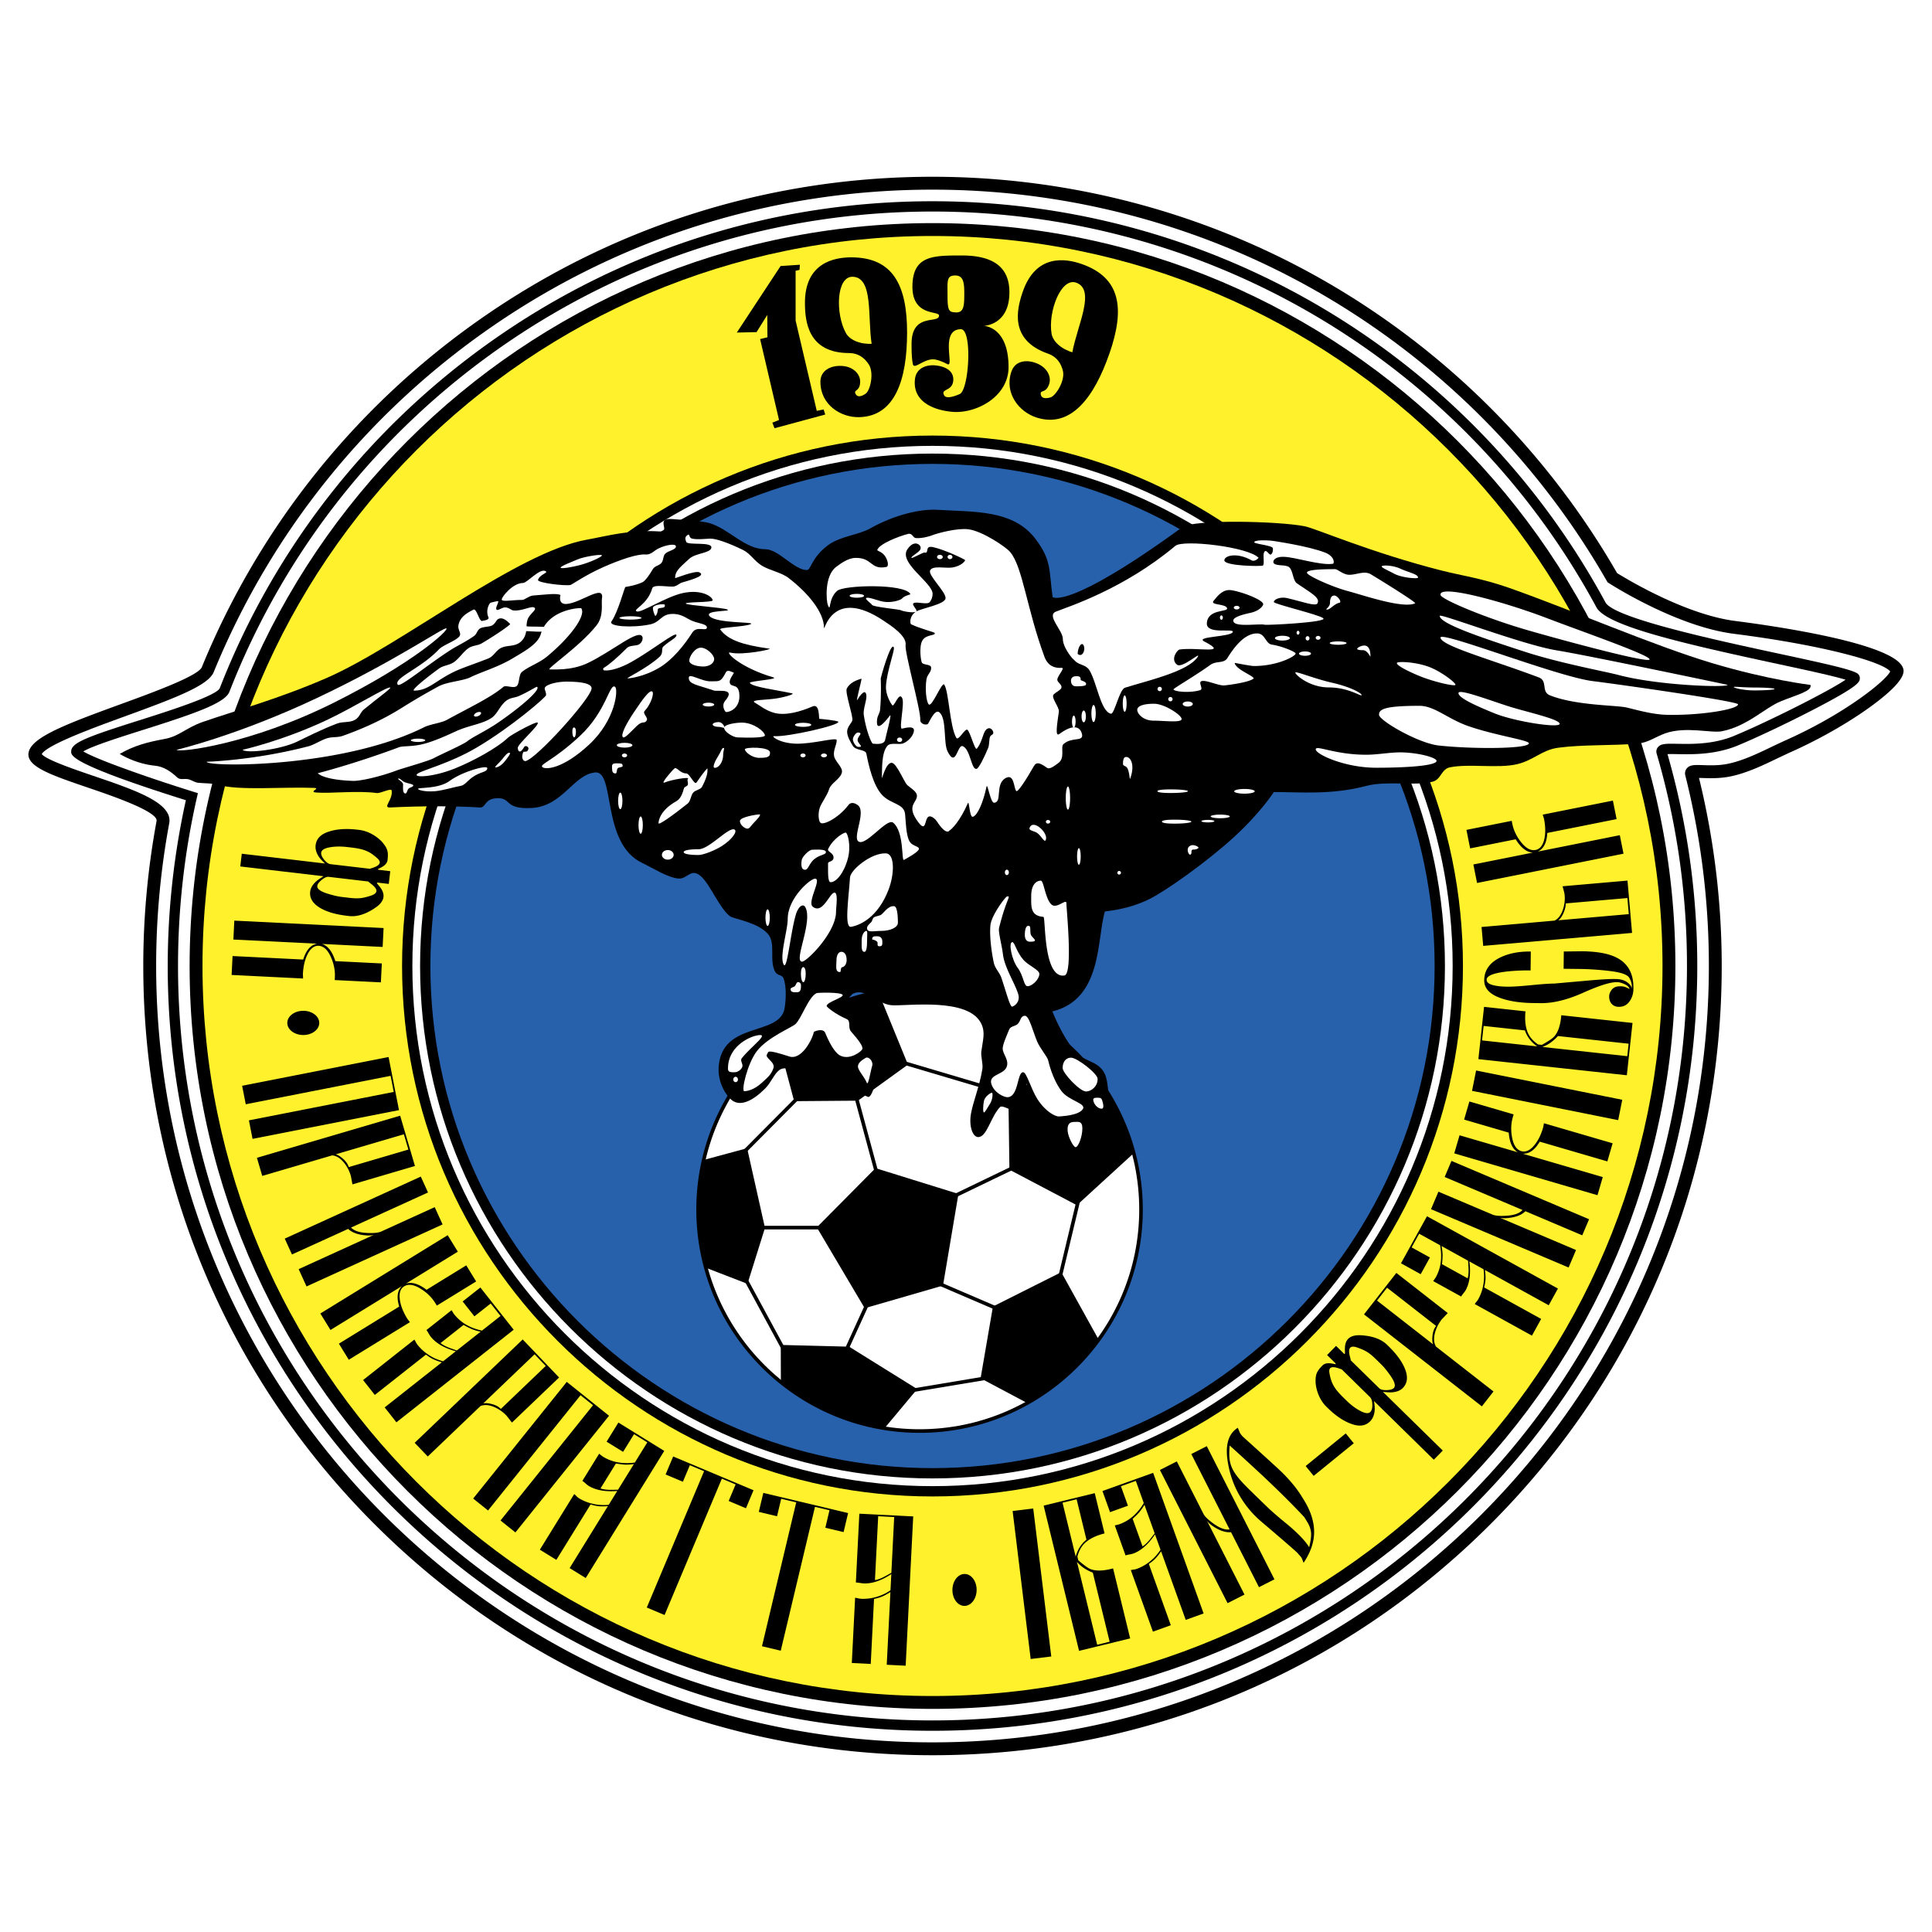 <svg xmlns="http://www.w3.org/2000/svg" width="2500" height="2500" viewBox="0 0 192.756 192.756"><g fill-rule="evenodd" clip-rule="evenodd"><path fill="#fff" d="M0 0h192.756v192.756H0V0z"/><path d="M48.642 31.336c-12.796 8.751-22.654 20.933-28.506 35.227-.359.877-5.011 2.57-8.089 3.691-5.361 1.952-8.671 3.221-9.151 4.662-.498 1.494 2.067 2.368 5.951 3.69 2.255.768 6.949 2.367 6.774 3.307a79.419 79.419 0 0 0-1.326 14.466c0 21.031 8.19 40.807 23.062 55.678 14.873 14.873 34.646 23.062 55.679 23.062 21.034 0 40.807-8.189 55.678-23.062 14.873-14.871 23.062-34.646 23.062-55.678 0-6.348-.771-12.656-2.266-18.765.115.002.229.004.34.008.701.024 1.662.058 2.689-.137 1.682-.32 3.422-1.162 4.82-1.838l1.1-.518c2.916-1.283 5.902-2.976 8.195-4.645 2.799-2.038 3.266-3.037 3.266-3.545 0-.164-.049-.277-.084-.358-1.051-2.452-13.043-4.158-16.693-4.624-5.01-.637-10.912-4.224-11.807-4.781a79.168 79.168 0 0 0-28.219-28.589c-12.09-7.164-25.951-10.951-40.083-10.951-15.935 0-31.287 4.738-44.392 13.7z"/><path d="M12.486 71.461c5.124-1.866 8.292-3.077 8.838-4.411 5.757-14.062 15.454-26.045 28.042-34.654 12.891-8.815 27.992-13.475 43.67-13.475 13.901 0 27.536 3.725 39.428 10.772a77.893 77.893 0 0 1 27.844 28.264l.078.136.131.085c.273.176 6.764 4.329 12.465 5.055 8.875 1.129 14.869 2.798 15.604 3.761-.451.948-4.623 4.311-10.643 6.959l-1.141.537c-1.33.643-2.986 1.444-4.502 1.732-.885.168-1.764.137-2.406.115-.811-.028-1.303-.044-1.609.335a.787.787 0 0 0-.143.689 77.735 77.735 0 0 1 2.352 19.017c0 42.709-34.748 77.457-77.458 77.457s-77.457-34.748-77.457-77.457c0-4.782.438-9.571 1.304-14.232a1.53 1.53 0 0 0 .027-.283c0-1.869-3.559-3.081-7.65-4.474-1.879-.64-4.668-1.594-5.094-2.156.561-.944 5.206-2.638 8.32-3.772z" fill="#fff"/><path d="M49.51 33.702c-12.52 8.711-22.056 20.794-27.579 34.946-.305.774-5.329 2.362-8.028 3.215-5.434 1.718-6.802 2.265-6.802 3.128 0 .409.022 1.26 11.444 4.846a76.79 76.79 0 0 0-1.811 16.542c0 42.072 34.229 76.301 76.302 76.301 42.073 0 76.301-34.229 76.301-76.301a76.398 76.398 0 0 0-2.971-21.139c.25-.014.629-.007.977-.001 1.504.029 3.777.073 6.045-.865 1.816-.752 4.746-2.137 7.289-3.446 4.822-2.482 4.852-2.876 4.877-3.224a.574.574 0 0 0-.281-.539c-.672-.403-3.23-.966-7.697-1.928-6.188-1.331-16.543-3.559-17.395-5.131-13.367-24.69-39.096-40.028-67.145-40.028-15.663 0-30.714 4.711-43.526 13.624z"/><path d="M14.213 72.842c5.099-1.612 8.227-2.673 8.675-3.821 5.449-13.961 14.857-25.882 27.209-34.476 12.638-8.793 27.486-13.44 42.939-13.44a75.266 75.266 0 0 1 66.241 39.49c.998 1.841 8.447 3.574 18.082 5.646 2.855.614 5.555 1.197 6.775 1.575-1.746 1.188-7.852 4.247-11.139 5.607-2.068.855-4.213.814-5.633.787-1.111-.021-1.67-.032-1.967.357a.684.684 0 0 0-.107.628 75.321 75.321 0 0 1 3.021 21.182c0 41.506-33.768 75.271-75.274 75.271s-75.274-33.766-75.274-75.271c0-5.665.632-11.31 1.877-16.78l.106-.463-.454-.142c-4.685-1.461-9.766-3.269-10.979-4.024.844-.524 3.725-1.437 5.902-2.126z" fill="#fff"/><path d="M18.918 96.379c0 40.869 33.249 74.117 74.118 74.117 40.87 0 74.118-33.248 74.118-74.117 0-40.87-33.248-74.119-74.118-74.119-40.869 0-74.118 33.249-74.118 74.119z"/><path d="M20.203 96.379c0-40.161 32.673-72.834 72.833-72.834 40.161 0 72.833 32.674 72.833 72.834 0 40.16-32.672 72.832-72.833 72.832-40.16 0-72.833-32.672-72.833-72.832z" fill="#fff22d"/><path d="M40.114 96.379c0 29.182 23.741 52.922 52.923 52.922 29.182 0 52.922-23.74 52.922-52.922s-23.74-52.923-52.922-52.923-52.923 23.741-52.923 52.923z"/><path d="M41.142 96.379c0-28.616 23.28-51.896 51.895-51.896 28.616 0 51.895 23.28 51.895 51.896 0 28.615-23.279 51.895-51.895 51.895-28.616-.001-51.895-23.28-51.895-51.895z" fill="#fff"/><path d="M41.912 96.379c0 28.189 22.934 51.123 51.125 51.123 28.19 0 51.125-22.934 51.125-51.123 0-28.19-22.936-51.125-51.125-51.125-28.191 0-51.125 22.934-51.125 51.125z"/><path d="M42.94 96.379c0-27.624 22.473-50.097 50.097-50.097s50.096 22.473 50.096 50.097c0 27.623-22.473 50.096-50.096 50.096S42.94 124.002 42.94 96.379z" fill="#2761ab"/><path d="M84.934 25.675c-1.67 0-4.667.514-4.625 4.625.018 1.73.282 4.924 4.411 4.924.903 0 1.55.482 1.979 1.167.522.861.12 2.61-.352 2.901-.148.092-.728.493-.984.011-.247-.461.449-.193.455-1.229.004-.76-.69-1.502-1.826-1.566-1.142-.064-2.141.471-2.141 1.584 0 2.286 2.028 3.583 3.896 3.528 3.554-.103 4.753-3.737 4.753-8.453s-1.413-7.492-5.566-7.492zm1.231 8.586c-.61-.096-1.413-.385-1.767-1.028-1.062-1.929-.972-5.664.675-5.62 2.079.056 1.474 4.028 1.89 6.685-.171.025-.589-.004-.798-.037zM107.896 26.332c-1.578-.547-4.578-1.043-5.883 2.855-.551 1.642-1.348 4.745 2.553 6.098.854.295 1.307.962 1.488 1.75.211.984-.742 2.505-1.283 2.626-.17.038-.848.227-.934-.312-.082-.516.488-.035.832-1.012.254-.717-.16-1.645-1.211-2.077-1.059-.435-2.178-.256-2.543.796-.748 2.16.744 4.049 2.527 4.61 3.391 1.066 5.715-1.975 7.258-6.43 1.546-4.456 1.122-7.543-2.804-8.904zm-.906 8.811c-.17-.032-.555-.196-.742-.296-.545-.291-1.209-.827-1.332-1.55-.371-2.17.936-5.67 2.477-5.089 1.947.734.074 4.289-.403 6.935z"/><path d="M98.141 32.511s2.611-.042 2.568-3.425c-.031-2.569-1.797-3.597-4.752-3.597-2.869 0-4.882 0-4.924 3.04-.043 3.083 2.655 2.44 2.655 2.955 0 .864-2.74-.343-2.74 2.826 0 .743.011 1.426.128 2.012.118.588 1.027-.471 2.012-.471.451 0 1.19.349 1.413.471.792.437-.801-3.451 1.371-3.477 1.167.026.813 6.089-.129 6.474-.161.066-1.289.578-1.542.128-.385-.685.771-.385.899-1.413.094-.754-.379-1.344-1.499-1.541-1.126-.199-2.182.214-2.313 1.32-.27 2.27 1.856 3.109 3.719 3.276 2.334.209 5.616-1.47 5.616-4.468 0-4.067-2.482-4.11-2.482-4.11zm-2.792-1.344c-.617-.032-.813-.085-.813-1.584 0-1.542-.13-2.098.771-2.098.856 0 .899.813.899 1.841-.001 1.186-.043 1.883-.857 1.841zM79.806 26.414l-.04.514-.388.086v4.967l2.111 9.009.684-.138.16.506-5.061 1.367-.214-.558.666-.264-1.887-8.073.731-.18-.016-2.226-1.071 1.713-1.969.042 4.367-6.637 1.927-.128zM101.029 150.754l1.801 14.764 2.055-.25-1.799-14.764-2.057.25zM38.787 88.188l.149-1.27-1.058-.124c-.649-.077.694-.204.786-.98.105-.893-.022-1.196-.562-1.836-.663-.683-1.497-1.088-2.273-1.179l-.168-.02c-1.171-.138-2.159-.061-2.965.23-.731.257-1.133.696-1.206 1.317-.05.423.091.854.424 1.294.111.142.283.319.514.533l-8.306-.977-.149 1.27 8.312.978a6.475 6.475 0 0 0-.629.417c-.427.348-.663.718-.709 1.111-.072.617.223 1.139.888 1.566.665.426 1.589.709 2.773.849l.211.025c.803.094 1.679-.18 2.627-.825 1.989-1.349-.34-2.575.267-2.504l1.074.125zm-5.67-1.954l-.133-.016c-.208-.024-.422-.172-.642-.444-.22-.271-.319-.506-.295-.705.03-.256.309-.433.837-.529s1.117-.106 1.766-.03l.296.035c1.255.147 1.859.314 2.723 1.111.823.761-.955 1-.722 1.028l-3.83-.45zm.96 3.251c-.352-.041-.79-.142-1.314-.3-.773-.23-1.142-.495-1.107-.795.021-.178.168-.379.441-.603.273-.225.508-.325.703-.303l.167.02 3.835.451c-.33-.039 1.684.908.211 1.402-1.13.377-1.527.294-2.81.143l-.126-.015zM85.39 157.883c.1.006.235.021.405.047.17.027.291.041.362.045.84.043 1.764-.266 2.769-.928l-.082 1.615a4.75 4.75 0 0 1-1.394.66 4.672 4.672 0 0 1-1.542.188 1.992 1.992 0 0 1-.318-.051 1.758 1.758 0 0 0-.276-.049l-.329 6.506 1.889.096.328-6.49c.339-.068.625-.154.857-.256s.491-.246.778-.43l-.367 7.256 1.889.096.752-14.896-5.374-.271-.347 6.862zm3.823-6.528l-.281 5.564c-.256.145-.503.281-.744.41-.36.182-.657.287-.893.318l.322-6.373 1.596.081zM40.5 128.066c.583-.191 1.269.014 2.057.615l3.961-2.436.987 1.605-3.921 2.41-.156-.254c-.357-.58-.861-1.066-1.511-1.459-.65-.393-1.181-.463-1.592-.209-.388.238-.529.699-.424 1.387.089.578.334 1.193.737 1.848l.259.34-6.098 3.75-.987-1.605 6.016-3.699c-.279-.916-.189-1.598.27-2.047l-7.125 4.381-1.012-1.645 12.705-7.812 1.012 1.645-5.178 3.185zM25.197 113.627l-.363-1.848 14.451-2.836-.315-1.605-14.45 2.836-.363-1.846 14.611-2.869 1.04 5.299-14.611 2.869zM34.229 115.617c-.291-.258-.538-.406-.741-.447l6.807-2.002.449 1.525-5.949 1.748c-.087-.293-.276-.568-.566-.824zm7.17.715l-1.475-5.018-14.291 4.201.532 1.807 6.971-2.049c.394.031.763.244 1.11.639.345.395.599.865.759 1.41l.158.844 6.236-1.834zM32.115 94.176c.588.176 1.036.748 1.343 1.717l4.636.23-.093 1.887-4.605-.229.015-.297c.033-.68-.108-1.363-.423-2.052-.315-.69-.714-1.046-1.197-1.07-.455-.022-.833.278-1.134.901-.254.525-.399 1.17-.438 1.934l.021.428-7.132-.354.094-1.887 7.05.35c.288-.94.749-1.467 1.381-1.582l-8.349-.414.093-1.887 14.893.739-.094 1.887-6.061-.301zM44.779 134.453c-.371-.148-.646-.301-.822-.457l2.292-1.809c.356.199.642.342.857.43.285.109.567.189.848.246l-2.379 1.875a38.814 38.814 0 0 1-.796-.285zm6.473-1.785l-3.326-4.215-1.766 1.395 1.172 1.484 1.625-1.281.982 1.244-1.852 1.461c-.562-.117-1.081-.311-1.555-.58s-.892-.633-1.253-1.09l-.224-.367-2.509 1.98c.062.078.135.191.221.342.086.148.151.252.195.307.52.66 1.357 1.148 2.514 1.469l-1.265.998a4.682 4.682 0 0 1-1.408-.615 4.642 4.642 0 0 1-1.151-1.033 1.748 1.748 0 0 1-.169-.275 1.856 1.856 0 0 0-.143-.24l-5.115 4.037 1.171 1.484 5.103-4.025c.273.209.523.365.752.471.229.107.506.205.833.299l-5.705 4.5 1.172 1.486 11.701-9.236zM108.396 153.613c-.523.422-.883.986-1.074 1.693l-1.312-5.379 1.404-.344.982 4.03zm.827-4.64l-5.098 1.244 3.533 14.49 5.098-1.242-1.703-6.986-.207.053c-.871.211-1.561.215-2.064.008-.227-.088-.627-.377-1.201-.869l-.088-.365c.172-.674.49-1.186.955-1.535.463-.35 1.049-.609 1.754-.781l-.979-4.017zm1.486 14.82l-1.244.305-2.016-8.27c.184.217.4.412.648.586.246.174.559.338.934.496l1.678 6.883zM128.191 151.883a35.754 35.754 0 0 1-1.527-1.311c-.688-.66-1.379-1.33-2.072-2.012s-1.166-1.229-1.42-1.639l-.066-.109a3.071 3.071 0 0 1-.41-1.084c-.066-.385-.068-.887-.008-1.508a299.034 299.034 0 0 1 3.201 2.932c1.684 1.582 3.096 2.986 4.242 4.215l.311.508c.201.328.32.662.359 1.004.037.344-.023.838-.186 1.486-.414-.676-1.222-1.504-2.424-2.482zm-5.683-5.944c.221 1.283.648 2.439 1.281 3.471a9.903 9.903 0 0 0 2.047 2.398c1.916 1.627 3.105 2.656 3.572 3.088.105.119.197.221.275.307s.139.166.184.238l.195.48c.705-1.051 1.055-2.082 1.049-3.098-.006-1.014-.34-2.061-1.002-3.141l-.213-.344c-.588-.959-1.406-1.916-2.453-2.877a529.728 529.728 0 0 0-3.023-2.748c-.078-.07-.189-.172-.34-.305a2.094 2.094 0 0 1-.367-.439l-.217-.518c-.957.59-1.287 1.752-.988 3.488zM155.059 98.131c1.602-.143 2.738-.242 3.404-.303 1.207-.107 2.08-.158 2.617-.152l.129.002c.48.006.865.117 1.154.336.289.217.432.428.428.629l.016-.225c.004-.273-.082-.562-.256-.865-.174-.305-.773-.523-1.801-.658a28.23 28.23 0 0 0-3.346-.223l-1.402-.016.018-1.725 1.816-.023c1.539.017 2.703.235 3.496.656 1.105.581 1.648 1.581 1.633 3v.123a2.1 2.1 0 0 1-.398 1.238c-.26.355-.609.531-1.051.525h-.043c-.27-.004-.492-.1-.668-.287s-.26-.439-.258-.758c.004-.234.096-.461.273-.68.182-.217.449-.326.803-.322l.129.002c.156.002.312.035.469.098.154.064.275.125.359.18-.039-.191-.201-.354-.484-.486s-.523-.201-.723-.203l-.086-.002c-.637-.006-1.746.344-3.326 1.051-1.578.707-2.992 1.055-4.236 1.041l-.701-.008c-1.471-.016-2.666-.217-3.582-.602s-1.369-.945-1.361-1.682c.012-.963.512-1.701 1.5-2.214.859-.442 1.908-.658 3.148-.644l-.021 1.886a19.78 19.78 0 0 0-2.316.102c-1.375.154-2.064.428-2.07.82-.002.24.186.414.559.523.375.111.873.168 1.496.176.512.006 1.32-.045 2.426-.154 1.107-.107 1.859-.16 2.256-.156zM49.079 140.086c-.378-.098-.668-.119-.87-.062l5.127-4.906 1.114 1.164-4.481 4.287c-.215-.225-.511-.385-.89-.483zm6.702-2.654l-3.63-3.795-10.778 10.312 1.306 1.365 5.258-5.031c.365-.152.793-.131 1.283.062s.932.494 1.327.906l.53.68 4.704-4.499zM51.423 152.891l-1.485-1.192 9.229-11.5-1.245-.998-9.228 11.5-1.485-1.191 9.34-11.641 4.215 3.381-9.341 11.641zM60.83 148.641c-.395-.01-.701-.057-.917-.141l1.535-2.484c.395.064.706.102.934.111a5.15 5.15 0 0 0 .861-.055l-1.58 2.557c-.288.006-.566.01-.833.012zm5.445-3.885l-4.576-2.828-1.178 1.908 1.646 1.016 1.091-1.766 1.325.818-1.244 2.014a5.402 5.402 0 0 1-1.666-.016 4.264 4.264 0 0 1-1.557-.598l-.34-.266-1.674 2.711c.085.051.192.137.321.254.129.115.224.193.285.23.717.443 1.675.617 2.875.523l-.851 1.379c-.505.055-1.02.025-1.544-.09s-1.006-.307-1.443-.578a1.32 1.32 0 0 1-.247-.211 1.135 1.135 0 0 0-.21-.189l-3.426 5.545 1.646 1.016 3.416-5.529c.323.1.608.16.855.18.247.018.538.014.872-.014l-3.818 6.184 1.605.99 7.837-12.683zM162.365 89.598l.141 1.605-7.039.614c.176-.115.342-.338.498-.672.158-.332.242-.669.256-1.012l6.144-.535zm-6.355-.758c.053.195.084.35.094.462a3.443 3.443 0 0 1-.209 1.547c-.184.494-.447.827-.789.999l-7.291.636.164 1.887 14.852-1.295-.455-5.218-6.477.565c.021.084.058.223.111.417zM114.682 153.648c-.26.303-.488.516-.691.633l-.986-2.748c.299-.273.525-.498.676-.674.191-.234.357-.475.5-.723l1.021 2.85c-.179.229-.352.45-.52.662zm.369-6.701l-5.059 1.814.756 2.107 1.787-.641-.699-1.945 1.486-.533.793 2.213a5.355 5.355 0 0 1-1.043 1.287 4.302 4.302 0 0 1-1.432.84l-.416.104 1.072 2.992a2.95 2.95 0 0 1 .396-.098 2.41 2.41 0 0 0 .355-.082c.789-.283 1.52-.922 2.189-1.918l.547 1.525a4.72 4.72 0 0 1-1.025 1.15 4.583 4.583 0 0 1-1.346.766c-.08.029-.186.053-.314.07s-.221.035-.273.055l2.203 6.137 1.785-.641-2.195-6.117a4.03 4.03 0 0 0 .682-.562c.172-.182.354-.412.543-.693l2.457 6.84 1.785-.641-5.034-14.029zM120.064 151.027c.148.291.514.641 1.094 1.045.582.406 1.088.58 1.52.52l-3.822-7.523 1.545-.785 6.752 13.287-1.545.785-2.789-5.49c-.459.041-.959-.094-1.5-.408-.453-.264-.754-.51-.902-.738l3.746 7.371-1.686.857-6.752-13.287 1.686-.857 2.653 5.223zM133.299 134.279l-.895.914.76.746c.467.457-.674-.264-1.221.295-.631.641-.715.959-.68 1.795.105.945.518 1.777 1.076 2.324l.121.117c.842.826 1.67 1.371 2.486 1.633.734.244 1.322.143 1.758-.303.299-.305.451-.732.457-1.285a4.877 4.877 0 0 0-.08-.734l5.971 5.855.896-.912-5.977-5.861a6.6 6.6 0 0 0 .752.057c.551-.014.965-.162 1.242-.445.436-.443.52-1.037.256-1.781-.266-.744-.822-1.533-1.674-2.369l-.152-.148c-.578-.566-1.439-.885-2.582-.955-2.398-.15-1.307 2.244-1.744 1.816l-.77-.759zm3.289 5.016l.094.094c.15.146.229.395.236.744.01.35-.057.596-.197.738-.18.186-.51.154-.986-.094-.477-.246-.947-.6-1.414-1.057l-.213-.209c-.902-.885-1.279-1.387-1.473-2.545-.188-1.105 1.367-.207 1.199-.373l2.754 2.702zm1.228-3.158c.254.248.539.596.857 1.041.471.656.6 1.092.389 1.309-.127.127-.365.195-.719.205-.354.012-.602-.053-.74-.189l-.121-.119-2.758-2.705c.238.234-.775-1.748.691-1.236 1.125.393 1.389.703 2.311 1.605l.09.089zM142.922 133.248c-.045.393-.025.684.059.877l-5.594-4.365 1.002-1.285 4.889 3.814c-.194.248-.313.568-.356.959zM139.314 127l-3.227 4.135 11.76 9.178 1.16-1.486-5.738-4.477c-.203-.34-.244-.766-.125-1.279.121-.512.355-.994.707-1.443l.594-.623-5.131-4.005zM146.52 126.615c.01.395-.021.703-.096.922l-2.555-1.412c.041-.398.061-.713.059-.943a5.469 5.469 0 0 0-.107-.865l2.648 1.465c.021.286.037.564.051.833zm-4.149-5.271l-2.594 4.695 1.967 1.088.92-1.668-1.826-1.008.754-1.363 2.08 1.148a5.27 5.27 0 0 1 .076 1.656 4.202 4.202 0 0 1-.514 1.572l-.246.35 2.791 1.539a2.41 2.41 0 0 1 .234-.33c.109-.133.182-.23.215-.293.404-.732.527-1.691.371-2.877l1.412.779a4.692 4.692 0 0 1-.018 1.531 4.5 4.5 0 0 1-.504 1.457 1.604 1.604 0 0 1-.188.262 1.55 1.55 0 0 0-.166.223l5.707 3.152.92-1.666-5.689-3.143c.084-.328.129-.617.137-.865s-.012-.539-.055-.871l6.361 3.514.92-1.666-13.065-7.216zM148.908 121.18c.301.129.805.162 1.508.105.703-.059 1.199-.246 1.488-.564l-7.77-3.293.68-1.605 13.729 5.82-.682 1.605-5.67-2.404c-.32.32-.787.531-1.402.633-.514.086-.9.088-1.16.01l7.611 3.227-.74 1.746-13.727-5.82.74-1.746 5.395 2.286zM151.439 114.965c-.531-.307-.836-.961-.912-1.963l-4.453-1.301.527-1.807 4.414 1.289-.082.283c-.188.646-.209 1.338-.062 2.074.146.738.451 1.174.914 1.309.438.127.873-.074 1.309-.605.367-.447.656-1.035.869-1.762l.076-.416 6.854 2-.527 1.807-6.746-1.969c-.492.836-1.061 1.236-1.699 1.201l7.988 2.332-.527 1.807-14.291-4.172.529-1.805 5.819 1.698zM152.939 85.063c-.613-.025-1.186-.467-1.719-1.327l-4.543.909-.371-1.847 4.518-.903.057.29c.133.663.436 1.289.908 1.875.473.587.945.834 1.42.74.445-.089.74-.471.881-1.146.117-.569.102-1.227-.047-1.973l-.125-.406 7-1.4.371 1.847-6.916 1.383c-.051.975-.369 1.596-.953 1.86l8.189-1.638.369 1.847-14.611 2.922-.369-1.847 5.941-1.186zM146.865 108.834l14.582 2.922.407-2.031-14.583-2.922-.406 2.031zM152.141 102.805c.217.639.623 1.172 1.223 1.594l-5.5-.596.158-1.445 4.119.447zm-4.077-2.352l-.566 5.217 14.812 1.609.566-5.219-7.105-.77-.021.209c-.096.883-.326 1.523-.693 1.924-.158.18-.566.455-1.225.824l-.373-.041c-.574-.389-.947-.857-1.119-1.408-.17-.551-.217-1.182-.141-1.896l-4.135-.449zm14.426 3.678l-.137 1.244-8.469-.92c.268-.096.525-.229.771-.398a4.78 4.78 0 0 0 .783-.691l7.052.765zM84.165 152.855l-1.821-.433.414-1.742-1.447-.344-3.416 14.355-1.872-.445 3.416-14.355-1.499-.358-.414 1.742-1.821-.433.451-1.897 8.46 2.014-.451 1.896zM74.424 150.479l-1.725-.727.693-1.65-1.371-.577-5.717 13.606-1.774-.746 5.717-13.604-1.42-.597-.694 1.65-1.726-.725.756-1.797 8.017 3.37-.756 1.797zM130.266 146.266l4.002-3.254.798.984-4.002 3.254-.798-.984zM30.258 103.264c.879 0 1.593-.541 1.593-1.207 0-.668-.713-1.209-1.593-1.209s-1.593.541-1.593 1.209c0 .666.713 1.207 1.593 1.207zM97.438 158.641c.01-.879-.524-1.598-1.19-1.605s-1.215.699-1.224 1.58c-.01.879.523 1.598 1.19 1.605.665.008 1.214-.701 1.224-1.58zM43.372 120.438l.786 1.725-13.574 6.186-.786-1.725 7.523-3.43c-.257.088-.645.094-1.162.02-.619-.092-1.094-.293-1.424-.607l-5.604 2.553-.722-1.582 13.573-6.188.722 1.584-7.679 3.5c.3.314.802.492 1.508.533.706.043 1.208-.004 1.505-.139l5.334-2.43zM69.471 120.682c0 12.281 9.992 22.273 22.274 22.273 12.283 0 22.273-9.992 22.273-22.273s-9.99-22.273-22.273-22.273c-12.283-.001-22.274 9.991-22.274 22.273z"/><path d="M69.831 120.682c0-12.084 9.83-21.914 21.914-21.914 12.083 0 21.916 9.83 21.916 21.914s-9.832 21.914-21.916 21.914-21.914-9.83-21.914-21.914z" fill="#fff"/><path d="M83.523 122.66v-.359h-8.734v.359h8.734zM78.144 134.932l.316-.172-4.162-7.68-.316.172 4.162 7.68zM99.059 137.559l-.059-.356-8.617 1.438.059.353 8.617-1.435zM107.854 119.447l-.352-.084-2.035 8.494.349.084 2.038-8.494zM100.746 131.299l.143-.33-8.026-3.449-.142.33 8.025 3.449zM102.807 115.867l-.157-.324-7.867 3.795.156.324 7.868-3.795zM101.189 109.496l.102-.346-11.33-3.361-.102.346 11.33 3.361zM87.441 117.617l.348-.094-2.281-8.431-.347.094 2.28 8.431zM80.086 109.297l-.255-.254-6.156 6.197.255.254 6.156-6.197zM87.248 128.961l-.328-.15-3.627 7.947.328.148 3.627-7.945z"/><path d="M94.083 128.26l1.541-9.145-8.273-2.57-5.857 5.908 4.778 8.068 7.811-2.261zM85.604 109.814l4.984-3.598-2.963-7.246a22.02 22.02 0 0 0-10.033 4.744l1.641 6.15 6.371-.05zM100.711 116.699l6.73 3.545 5.674-5.193a22.077 22.077 0 0 0-5.387-9.623l-7.121 3.77.104 7.501zM99.066 130.35l-1.232 7.158 4.664 2.479a22.2 22.2 0 0 0 7.123-6.32l-3.738-6.74-6.817 3.423zM84.714 134.357l-6.817-.172.011 3.721a21.994 21.994 0 0 0 10.336 4.594l3.27-3.912-6.8-4.231zM76.322 122.506l-1.782-7.947-4.332 1.168a22.174 22.174 0 0 0-.558 4.955c0 2.008.268 3.951.77 5.801l4.155 1.605 1.747-5.582z"/><path d="M15.492 76.399c.847.085 1.541.565 2.209 1.182.261.241.666.095 1.027.154.362.059.682.322 1.028.36.708.077 1.398.031 2.004.205 2.108.604 6.459.187 9.557.309.748.029-.608.395.257.462 1.451.112 4.113-.215 6.011.051.367.052 1.445-.525 1.49-.257.154.925-.948 1.734-.154 1.696 3.186-.154 6.348-.16 8.94 0 .665.041.411-.873 1.747-.925 1.441-.056.668 1.13 3.442.976 3.099-.172 4.156-3.329 6.32-3.545 2.055-.205.565 7.091 4.728 9.043 1.023.48 2.51 1.451 3.596 1.542.901.075 1.233-1.131 2.261-.206.917.825 1.875 3.253 2.897 3.979.36.255 2.807.606 3.782 1.776.789.944.083 2.607.705 3.754.228.422.678.25.837.664.324.85.227 2.264.103 2.98-.489 2.838-6.269 1.232-6.577 5.857-.111 1.68.866 3.029 1.439 3.393.822.518 1.992-.041 3.185-1.234.617-.617.882-1.426 1.402-1.838.579-.459 1.462.098 2.092-.424.644-.531.88-2.025 1.542-2.568.239-.197.218.727 1.079 1.721.333.387 1.275.785 1.619 1.207 1.102 1.355 1.208 2.211 2.543 2.725.344.133.955-1.621.719-2.775-.311-1.52-1.336-2.98-2.158-4.418-.271-.475-1.028-1.016-1.027-1.439 0-.545.774-1.566.925-1.643 1.3-.678 2.466 1.033 3.905 1.129 1.542.104 7.672-.816 8.939 1.85.42.881.156 1.588 0 2.775-.062.488.189 1.207.104 1.746-.258 1.641-.91 3.211-1.13 4.42-.233 1.287.166 2.365.72 2.363.869-.004 1.229-1.994 2.158-2.98.26-.277 1.041.395 1.336.205.883-.566 1.289-1.756 1.328-2.572 0 0 .209 1.4 1.137 2.623.619.816 1.773 1.518 2.338 2.34.75 1.09 1.193 2.209 1.773 2.543 1.002.576 1.465-4.727 1.465-4.727.268.281 1.586 1.178 1.746.848.334-.693.014-1.246-.23-2.391-.145-.676-.119-1.688-.514-2.363-.684-1.166-2.062-1.08-2.877-2.055-1.355-1.623-2.262-4.008-2.262-4.008 5.035-1.232 4.418-7.296 5.24-9.968.018-.055 2.098-.097 4.42-1.233 1.609-.788 5.719-3.691 8.426-6.166s4.008-4.521 4.008-4.521c2.607 0 5.754.309 9.248-.617 2.014-.532 4.746.038 6.578-.411.883-.216.859-1.26 1.746-1.438 1.924-.386 4.764.134 6.68-.308 1.648-.38 2.482-1.424 4.111-1.644 2.453-.332 5.277-.192 7.912-.411 1.078-.09 1.842-.701 2.775-1.028 2.055-.719 4.602.004 5.65-.206 2.57-.514 4.27-2.328 5.857-2.98 1.615-.663 3.188-1.028 2.98-1.645 0 0-4.189-.494-9.762-2.158-5.941-1.774-14.014-5.303-20.244-7.502-2.787-.982-4.783-1.238-6.783-1.747-7.088-1.8-12.543-4.194-13.666-4.419-2.57-.514-11.1-.719-12.23.103-11.4 8.292-12.922 6.962-12.922 6.962-.385-2.697-.076-3.622-1.695-5.78-2.232-2.977-6.166-2.698-9.789-2.929-1.62-.104-4.238.462-6.705 1.85-1.208.68-3.006.771-4.239 1.696-1.642 1.231-1.696 2.466-2.081 2.466-1.288 0-2.833-2.081-4.162-2.081-2.067 0-3.648-2.067-5.626-2.621-.762-.212-2.72-.31-3.623-.385-1.85-.154-.077 1.31-1.31 1.233-3.012-.188-5.155.447-7.245.822-7.014 1.259-18.508 10.537-25.896 13.771-4.877 2.135-9.344 3.337-12.434 4.419-1.666.583-2.334 1.429-3.803 1.695-1.695.309-3.05.667-4.47 1.49.002-.001 1.492.976 3.548 1.181z"/><path d="M33.323 70.099c-8.375 4.188-15.478 5.01-15.702 4.711 0 0 6.097-1.435 13.982-5.16 7.886-3.725 12.746-7.145 12.937-6.954.224.224-3.416 3.503-11.217 7.403zM36.314 70.771c-.396.325-.41.77-.897 1.047-.556.316-1.17.139-1.795.374-1.546.581-3.141 1.401-3.963 1.794-1.72.823-5.073 1.208-5.459.823 0 0 3.993-.887 8.45-2.991 2.692-1.271 6.091-3.406 6.281-3.215.094.094-1.208 1.014-2.617 2.168z" fill="#fff"/><path d="M54.548 65.523c-.768.63-1.745.937-2.461 1.504-.363.288-.231 1.176-.543 1.427-.318.254-1.08-.128-1.319.073-1.283 1.08-3.402 2.066-5.643 3.297-.581.319-1.629.412-2.272.733-8.208 4.104-21.691 3.979-21.691 3.444 0 0 4.652-.12 10.114-1.532.638-.165 1.25-.611 1.903-.813.506-.156 1.05-.06 1.558-.239 2.004-.71 4.009-1.614 5.843-2.765a69.057 69.057 0 0 1 3.712-2.171c.852-.462 2.416-.537 3.176-.907 1.184-.576 2.792-1.023 4.25-1.905 1.08-.653 2.491-1.392 2.785-2.418.708-2.48 3.98-2.637 4.031-2.564.514.732-1.139 2.945-3.443 4.836z" fill="#fff"/><path d="M52.615 61.874a2.646 2.646 0 0 0-.08.598c-.005.076 1.482.013 1.95.1 0 0-.11.258-.143.349-.081.225-1.838-.006-1.849.068-.048.331-.16.664-.475.979-.599.598-1.379.36-2.019.673-.533.26-.724.833-1.296 1.06-1.043.412-2.064.763-2.742 1.034-2.347.938-3.072 2.168-4.636 2.168-.335 0 .832-.995 2.477-2.204.417-.307 1.023-.316 1.486-.638.541-.375.943-1.063 1.496-1.421.382-.247.901-.229 1.271-.449 1.669-.989 2.946-1.915 2.841-1.944-.052-.015-.596-.705-1.107-.523-.316.113-.291.435-.688.672-.264.158-.884.118-1.196.299-.296.172-.318.546-.598.748-.792.572-1.781 1.033-2.405 1.44-2.508 1.633-5.014 3.753-5.222 3.42-.415-.664 2.266-1.574 4.112-3.515.416-.437 1.609-.815 2.019-1.271.282-.313-.153-.652-.075-1.121.149-.897.958-1.282 1.495-1.57.328-.176.578 1.245.897 1.122.096-.037.73-.078.599-.374-.299-.673.082-1.402.238-1.445.223-.061.441-.111.655-.15.301-.055-.273.66-.07.848.133.123.507-.21.822-.225.353-.016.65.279.823.299.925.109 1.953-.57 2.169-.224.134.216-.585.625-.749 1.197zM49.649 72.126c-1.194.815-2.514 1.41-3.024 1.828-.396.325-2.803 1.384-3.29 1.662-.556.316-3.164 1.028-3.789 1.263-1.546.581-3.553 1.059-4.354 1.03-1.894-.066-3.104-.379-3.489-.765 0 0 3.456-.864 8.109-2.592.391-.146 1.238-.041 2.326-.299 1.121-.266 2.49-.899 3.356-1.296 1.317-.604 2.705-.726 3.59-1.362.646-.465.89-1.488 1.728-1.861.295-.131.638-.154.897-.266 1.175-.508 1.825-1.017 1.895-.931.292.364-1.852 2.154-3.955 3.589z" fill="#fff"/><path d="M41.708 74.027c.397 0 .719-.075.719-.168s-.322-.167-.719-.167-.72.075-.72.167.322.168.72.168zM47.722 71.438c.193-.086.315-.235.272-.332-.043-.097-.235-.105-.428-.019s-.315.234-.272.331.235.107.428.02zM43.401 78.939c.78-.063 1.968-.434 2.56-.532.398-.066.667-.49 1.13-.831.84-.618 1.495-.499 1.528-.93.028-.366-2.492.332-3.755 1.263-1.139.839-3.157.629-3.157.797-.001.098.633.319 1.694.233zM52.083 59.855c.298 0 .653-.41 1.146-.444 1.185-.081 2.243-.249 2.692-.05.002.001-.299.947.599.897 1.394-.078 3.789-2.044 3.539-.548-.085.511.209 1.74-.548 2.692-1.734 2.179-5.213 4.456-4.636 4.387.213-.026 2.087.173 3.788-.648 2.503-1.208 5.11-3.482 5.434-2.592.043.117.033.52-.349.748-.274.164-.91.063-1.196.349-.947.947-1.745 1.646-2.29 1.974-.162.097-.074.259.047.269.599.052 1.606-.236 2.691-.848 2.077-1.168 4.408-3.048 4.486-2.691.061.272-.644.549-1.296 1.146-.267.244.052.636-.398 1.047-1.332 1.215-3.521 2.174-3.141 2.143.732-.059 1.976-.39 3.091-1.046 1.368-.806 2.542-2.293 3.34-3.54.445-.696 1.445-.05 1.445-.499 0-.349-.816-.393-1.445-.648-.629-.255-1.073-.746-2.094-.697-1.047.05-1.104.835-2.144 1.046-1.808.368-4.188.2-3.838-.299.682-.974 1.298-3.424 1.396-3.44 1.051-.167 1.637-.433 1.745-.499.255-.157.618-.65.997-1.296.165-.281.583-.343.798-.548.301-.288.172-.749.449-.997.323-.29 1.031-.364 1.046-.698.017-.324-.981-.175-1.744.2-.468.229-.748.647-1.296.598-.783-.071-2.524.508-4.287 1.296-1.7.76-3.068 1.72-3.191 1.745-.584.117-3.312-.217-3.24-.499.134-.524.978-.7.798-.847-.548-.449-1.876 1.146-2.293 1.146-1.012 0-2.123 1.372-2.123 1.645-.002.274 1.009.046 2.022.046z" fill="#fff"/><path d="M57.867 56.377c.966-.254 2.187-.808 2.187-.966s-1.788.117-2.441.407c-.458.204-1.679.655-1.679.814s1.241-.072 1.933-.255zM52.441 75.931c-.215.049-.487-.305-.243-.873.046-.108.316-.019.411-.125.336-.374-.168-.635-.305-.417-.109.173-.266.437-.417.461-.13.021-.218-.131-.231-.355-.021-.386 2.234-2.309 1.982-2.53-.166-.146-2.664 1.231-2.941 1.496-1.097 1.047-3.533 2.371-5.334 3.091-2.283.912-4.303.926-3.688.499.496-.345 3.245-1.034 5.882-2.592 3.458-2.044 6.929-5.037 6.929-5.234 0-.444-.281-.637-.05-.848.307-.279 1.228-.499 2.094-.499 1.518 0 2.542.2 2.492.698-.104 1.026-5.485 6.979-6.581 7.228zM58.782 74.283c2.66-2.478 2.902-5.496 2.594-5.748-.56-.458-.85 2.406-3.51 4.884-2.661 2.478-4.035 2.812-3.764 3.103.271.29 2.02.238 4.68-2.239zM69.766 57.1c.598.276-.291.616-1.694 1.009-.286.081-.397.279-.781.391-.429.125-2.081-.27-2.215.195-.488 1.694-2.043 2.133-1.53 2.312.434.151 2.875-1.448 4.526-1.824 1.911-.436 3.029.349 3.029.716 0 .219-2.874.142-2.67.326.198.179 3.7.387 4.136.586.511.233-2.377.032-1.756.681.671.702 4.425.55 4.134.752-.423.293-3.252.337-3.094.553.798 1.085 2.314 1.544 4.763 1.899l.154.022c.365.052-2.701.693-3.908.391-.587-.147.879 1.465 4.299 2.475.638.188-2.472.368-2.345.554.278.407 2.447.659 4.233 1.042.221.048-.471.312-1.498.489-1.098.188-2.736.13-2.248.423.542.325 1.152.83 1.987 1.042 1.107.282 2.573-.13 3.778-.651.755-.326.604 1.238.684 1.238.113 0 1.824.163 1.889.293.167.335-5.048 1.531-6.417 1.433-.325-.023.516.693 2.15.749 1.678.058 4.09-.671 4.104-.358.02.456-.371 1.025-.26 1.596.11.57.883 1.108.782 1.628-.127.643-1.086 1.058-1.271 1.661-.212.693-.779 1.364-.944 1.889-.299.947.098 1.628.032 1.4.131.457 1.792-.325 2.833-1.693.324-.424.837-.054.814-.065 1.107.521-.423 3.19.163 3.681.715.598 2.857-2.369 3.485-1.856 1.114.91.814 3.843 1.075 3.713.265-.132 1.303-.717 1.466-1.01.201-.362-.617-.307-.912-.847-.352-.646-.363-1.96-.437-2.705-.108-1.087-1.416-.974-2.298-1.92-.884-.946-1.344-2.952-1.563-4.104-.091-.479-1.042-.275-1.368-.814-.189-.314-.581-.944-.554-1.433.028-.489.474-.836.521-1.107.079-.446-.754-2.765-.554-3.159.282-.555.95-.848 1.465-.977.065-.016-.597 2.401-.423 2.117.619-1.01.888-.882.912-.423.028.535-.345 1.334-.261 1.921.213 1.493.766 2.874.912 2.866.149-.008 1.167.207 1.237-.456.02-.181.709-2.675.457-2.345-1.499 1.954-1.294.605-1.271.358.035-.352.26-.586.293-.944.141-1.529.069-3.096.065-3.127-.007-.063 1.013-3.731 1.303-3.094.124.272-.699 2.364-.782 3.875-.048.881.502 1.739.619 1.889.204.263.684-1.433 1.009-.684.233.536-.314 2.858-.065 3.029.042.029 1.185-.38 1.23.139.025.287-.296.988-1.05 1.319-.428.188-1.256-.118-1.588.244-.642.701-.527 2.536-.562 3.126-.031.533.344-1.493 1.002-1.417.481.056 1.218 1.931 1.538 2.223.297.27.905.614.953 1.001.087.708-1.026.953-.057 2.418 1.087 1.645.746-.137 1.27-.293.256-.076.646.278.782.489.943 1.469 1.274.914 1.206.944.265-.119 1.106-.977 1.889-2.768.129-.296.159 1.449.489 1.368.465-.115 1.041-1.45 1.367-2.997.096-.45.391 1.606.75 1.596.854-.024.08-1.823 1.123-2.443.904-.537.83.953 1.092 1.271.146.18.984-1.124 1.766-2.491.264-.462.635-.293 1.295.171.301.211.795-.235 1.1-.44.781-.526.205-1.626.561-1.93.818-.697 1.836-.251 1.857-.831.006-.165-.221-1.685-2.271-.171-.447.33-.25-.847-.055-2.22.066-.46-.838-1.422-.508-1.737.223-.211.672-.409.758-.635.102-.272-.311-.52-.391-.733-.135-.36.844-1.298.416-1.27-1.125.073-1.535-.621-1.711-1.099-1.783-4.833-2.174-9.014-3.443-10.479-.438-.505-2.762-2.076-4.153-2.247-1.119-.137-3.037.375-3.64.61-.101.04-.883.316-1.587.269-.323-.021-.339-.523-.782-.416-.904.22-2.93 1.015-3.078 1.612-.017.069.43.166.708.513.336.419.497 1.112.195 1.172-1.611.318-1.368-.953-3.102-.903-.745.021-1.479.587-1.881.879-1.238.899-.994 3.464-.855 3.811.342.855-.006-.628.953-1.417.689-.567 6.664-.726 7.28.318.06.101-.546.115-.855.488-.05.061-.736.378-1.587.317-.691-.049-1.532-.484-1.906-.415-.316.059.516.622.514.684-.008.226 2.825.469 2.906.562.059.068 1.244.321 1.515.123.199-.147-.574-.724-.22-.855.379-.141 1.341.207 1.574-.091.172-.22.278-.488.282-.812.012-1.144-3.542-3.151-2.467-4.52.172-.219.391-.489.757-.513.232-.015.672.238.464.635-.142.27-.974.693-.855.806.068.064 1.181-.569 1.294-.538.523.146-.049-.733.855-.537 1.173.253 3.156 1.217 3.2 1.294.023.041-.295.56-1.246.733-.673.122-2.001-.233-2.248.293-.232.496 1.59 2.144 1.539 2.785-.048.611-2.418.997-2.931 1.319-.728.457-.604 1.226-.513 1.27.938.453 2.35.784 2.37.879.061.295-.879.103-1.246.757-.353.63-.136 2.109-.024 2.223.228.232.881.117.904.464.031.474-.381.652-.465 1.172-.154.96-.022 2.214.22 2.492.322.369 1.333-2.332 1.563-1.954.461.756.539 4.172 1.197 5.3.204.35.867-.973 1.1-.806.295.212.756 2.125.952 1.881.49-.608.596-1.443.832-1.783.293-.425.662-.254.781.073.119.33-.197.295-.295.513-.119.272-.055.785-.193 1.124-.4.974-.914 1.986-1.125 2.076-.56.24-.63-1.949-1.416-2.247-.541-.206-.66 2.247-1.515.513-.426-.864-.061-3.255-.806-3.884-.489-.412-1.063 1.125-1.172 1.172-.345.148-.77-.137-.741-.399.093-.843-1.575-6.771-1.465-7.491.142-.933-1.56-1.999-2.117-2.377-5.276-3.583-6.025 1.228-6.025.651 0-1.538-1.574-3.46-3.537-4.967-.715-.549-1.878-.75-2.651-1.221-.772-.471-1.154-1.21-1.876-1.564-1.444-.707-2.678-1.139-3.27-1.139-.289 0-1.3.127-1.824 0-.332-.08-.226-.477-.391-.391-.35.181-.317.411-.194.716.149.373 2.619-.055 2.506.587-.098.554-1.537.499-2.215 1.107-1.127 1.012-1.4 1.305-1.4 1.921 0 .035 1.986-.776 2.41-.58z" fill="#fff"/><path d="M62.902 61.819c.609 0 1.103-.075 1.103-.168s-.494-.168-1.103-.168-1.103.075-1.103.168.494.168 1.103.168zM65.361 61.437c-.068-.128-.22-.455-.22-.787 0-.331 1.157-.447 1.187-.305.102.475-.703.161-.703.492s-.213.695-.264.6zM70.176 66.498c.596 0 1.079-.333 1.079-.744 0-.41-.737-1.136-1.333-1.136s-1.153.878-1.153 1.289c0 .41.812.591 1.407.591zM85.488 59.636c.399 0 .723-.086.723-.193s-.324-.194-.723-.194c-.399 0-.723.087-.723.194s.323.193.723.193zM93.773 55.787c.159 0 .288-.098.288-.218s-.129-.217-.288-.217c-.159 0-.288.097-.288.217s.129.218.288.218zM94.782 55.787c.136 0 .247-.098.247-.218s-.11-.217-.247-.217-.247.097-.247.217.111.218.247.218zM85.622 74.519c.654.022-.058-.296-.058-.694 0-.397.61-.687.058-.745-.232-.024-.568.493-.528.732.05.306.318.7.528.707zM89.754 74.031c.144 0 .26-.101.26-.225s-.116-.225-.26-.225-.261.101-.261.225.117.225.261.225zM71.211 68.891c.392.134 2.272-.305 1.136 1.034-.405.478-.011 1.119.102 1.119.411 0 1.338-.412 1.322-1.611-.017-1.323-.795-.796-.949-1.272-.142-.437.553-1.068.356-1.068-.116 0-.582-.361-.763-.005-.534 1.049-.704.853-1.492.887-.897.039-2.204-.877-2.204-.356-.001.648.762.678 2.492 1.272zM70.685 70.49c.318 0 .576-.086.576-.192s-.258-.192-.576-.192-.575.086-.575.192.257.192.575.192zM74.093 72.096c-.492-.017-1.848.141-1.848.525s.882.933 1.323.95c1.131.044 2.764.051 2.747-.204-.026-.383-1.09-1.233-2.222-1.271z" fill="#fff"/><path d="M71.703 72.522c.331 0 .576.181.576.048s-.245-.528-.576-.528-.6.107-.6.24.269.24.6.24zM75.755 75.61c-.768 0-1.441-.62-1.441-.852s2.468-.274 2.509.305c.034.475-.3.547-1.068.547zM71.312 76.606c-.291 0 .051-.729.339-1.17.275-.421.354-.814.525-.814.172 0-.027.208-.027.712.001.611-.376 1.272-.837 1.272zM80.129 72.52c.451 0 .815-.091.815-.204 0-.112-.365-.204-.815-.204-.45 0-.815.092-.815.204 0 .113.365.204.815.204zM80.113 75.56c.146 0 .264-.086.264-.192s-.118-.192-.264-.192-.264.086-.264.192.118.192.264.192zM82.207 75.56c.166 0 .3-.086.3-.192s-.134-.192-.3-.192c-.165 0-.299.086-.299.192s.134.192.299.192zM61.885 80.731c.119 0 .216-.37.216-.827s-.097-.827-.216-.827-.216.37-.216.827.097.827.216.827zM63.919 83.183c.12 0 .216-.386.216-.863s-.097-.863-.216-.863-.216.387-.216.863c.001.477.097.863.216.863zM61.427 77.166c.142 0 .07-.371.203-.509.147-.152.492-.081.492-.237 0-.298-.22-.244-.518-.26-.551-.028-.567.124-.539.54.021.296.064.466.362.466zM62.317 74.591c.43 0 .779-.107.779-.24s-.349-.24-.779-.24-.779.107-.779.24c.001.132.349.24.779.24zM62.309 75.56c.146 0 .264-.086.264-.192s-.118-.192-.264-.192-.264.086-.264.192.119.192.264.192zM63.547 72.417c-.611.576-1.191 1.271-1.387 1.14-.291-.196.341-1.386 1.099-2.513.758-1.126 1.523-2.248 1.814-2.052.215.145-.102 1.238-.763 1.95-.234.252.403.654.204.95-.249.369-.374-.034-.967.525zM66.624 85.767c.325 0 .588-.215.588-.479 0-.265-.263-.479-.588-.479-.324 0-.587.214-.587.479 0 .264.263.479.587.479zM67.463 79.946c.476-.268.638-.811.786-1.326.027-.095.339-.211.367-.302.081-.261-.113-.476.035-.645.138-.159-1.509.067-2.374.407-.42.165.882-1.343 1.034-1.424.25-.135.519.498 1.153.509.362.006.814 1.224 1.034.899.78-1.153 1.085-1.429 1.085-1.391 0 .21.085.645-.543 1.832-.148.281-.678.31-.898.593-.21.27-.255.854-.526 1.068-1.44 1.146-2.916 2.212-2.916 1.967 0-.244.159-1.284 1.763-2.187zM74.568 82.676c-.232 0-.746-.353-.746-.763s1.718-.661 1.95-.661-.269.541-.56.831c-.305.305-.412.593-.644.593zM69.71 85.304c.424 0 1.605-.441 2.314-.898 1.052-.679 1.581-1.481 1.254-1.645-.576-.289-2.516 1.967-3.569 1.967s-1.501.129-1.501.288c.001.159.45.288 1.502.288zM40.453 79.166c.154 0 .15-.316.305-.474.159-.163.475-.168.475-.323 0-.152-.51-.186-.831-.322-.321-.136-.454-.373-.61-.373-.312 0 .424.289.424.593-.001.305-.074.899.237.899zM57.282 73.566c.099 0 .18-.252.18-.563 0-.312-.098-.424-.197-.424s-.163.112-.163.424c0 .311.08.563.18.563zM49.454 76.566c-.198 0 .317-.409.662-.833.355-.439.507-.63.706-.63s-.095.394-.451.846c-.339.428-.718.617-.917.617zM74.073 106.244c.073.307-.365.715-.731.732-.564.025-.714-.051-.714-.383 0-2.061 1.928-3.107 2.941-3.297 1.311-.244-.565 1.037-1.562 2.283-.147.185.009.423.066.665zM73.392 107.969c.13 0 .235-.121.235-.27 0-.15-.105-.271-.235-.271-.129 0-.235.121-.235.271 0 .149.105.27.235.27zM78.75 105.406c-2.393-.773-2.036-.467-2.218-.225-.274.365.847.764.631 1.396-.224.652-.592.934-1.146 1.445-.834.77-1.564.848-1.761.848-.318 0 .289-2.742 1.263-4.006 1.063-1.379 3.5-2.357 3.854-2.699.609-.59 1.288-2.697 2.094-3.078.131-.062 2.457-.113 2.605.174.135.26-1.632.723-1.595 1.121.007.074.785.76 1.981 1.283.481.211.106.859.449 1.246.772.873 1.242 1.521 1.122 1.77-.126.262-1.271 1.121-2.219.625-.58-.307-1.136-1.426-1.47-2.244-.224-.549-1.139-.143-1.146-.1-.115.675-1.205 2.843-2.444 2.444zM86.478 108.023c.151.357.349-1.047.548-1.721.11-.373-.342-.951-.673-.748-.324.199-.755.459-.755.848s.605.973.88 1.621zM84.907 92.469c-.69.115-.243-2.79-.1-4.935.05-.748 2.131-2.474 3.589-2.393.897.05.847 2.094.249 3.639-1.062 2.748-2.841 3.54-3.738 3.689zM76.586 92.38c.119 0 .216-.371.216-.828 0-.457-.097-.828-.216-.828s-.216.371-.216.828c0 .457.097.828.216.828zM83.809 96.982c.119 0 .021-.447.216-.482.28-.051.445-.383.445-.712 0-.577-.243-.827-.521-.827s-.496.301-.496.877c0 .541-.16 1.144.356 1.144zM79.604 97.986c-.137 0-.211.326-.305.408-.106.092-.424.141-.424.289 0 .277.217.316.509.316.291 0 .492.004.527-.504.02-.276-.016-.509-.307-.509zM80.146 97.992c.132 0 .24-.371.24-.828 0-.455-.108-.674-.24-.674s-.24.219-.24.674c.001.457.108.828.24.828zM87.726 94.41c-.283 0-.101-.322-.204-.441-.171-.198-.508-.237-.508-.237 0-.325.184-.322.508-.322.325 0 .509.201.509.525s.019.475-.305.475zM87.955 92.875c.814 0 1.628-.317 1.628-.814 0-.301-.001-1.623-.382-1.653-.636-.051-1.058.751-1.348.89-.183.087-.518.118-.661.229-.17.132-.143.347-.28.484-.196.196-.407.368-.407.584 0 .497.636.28 1.45.28zM86.238 94.967c.217.004.271-.516.271-1.151 0-.636.069-.941-.079-.941-.149 0-.461.305-.461.941-.001.636-.049 1.145.269 1.151zM82.88 88.016c-.321 0-.255-1.011-.266-1.878-.003-.231.565-.133.548-.598-.018-.484-.669-.559-.532-.847.499-1.047 1.571-1.643 1.745-1.628.199.017.557 1.327.216 2.592-.398 1.478-1.173 2.359-1.711 2.359zM80.316 86.779c.351 0 .407-.691 1-1.119.61-.441 1.102-.373 1.085-.661-.019-.323-1.181-.22-1.356-.22-.351 0-1 .712-1.051 1-.098.554-.029 1 .322 1zM98.168 110.988c.115 0 .348-.473.623-.896.242-.377.291-1.072.174-1.072s-.697.35-.797.822c-.092.437-.117 1.146 0 1.146zM107.314 114.453c.299-.037.674-1.09.674-1.869s-.428-.648-.799-.648c-.369 0-.734.121-.672.898.049.623.598 1.645.797 1.619zM108.336 108.895c.584 0 1.197-.549 1.172-1.27-.018-.527-2.057-2.1-2.643-2.1-.584 0-.846.502-.846 1.027s1.733 2.343 2.317 2.343zM109.906 110.615c.312 0 .125-.623.051-.848-.074-.223-.188-.248-.498-.248-.312 0-.422.068-.375.297.1.475.512.799.822.799zM100.41 106.502c-.342.75-1.818.697-1.494 1.67.291.879 1.275 1.303 1.594 1.297 1.146-.025.945-2.492 1.57-2.492.352 0 .783 1.697 1.445 2.717.824 1.266 1.818 1.73 2.145 1.695.225-.025 1.869-.076 2.342-.699.465-.611-1.377-.842-2.117-1.844-.928-1.254-1.285-2.926-1.322-3.066-.104-.393-.789-1.146-1.096-1.869-.434-1.018-.797-2.617-1.246-2.568-.436.049-.363.461-.674.799-.236.256-.732.223-.871.572-.199.5-.648 1.475-.648 1.895-.001.573.7 1.174.372 1.893zM102.529 98.395c.406 0 1.117-.611 1.17-1.195.037-.434-1.076-.842-1.604-1.45-.688-.795-.863-1.755-1.094-1.755-.406 0-.068 1.766.535 2.568.61.814.585 1.832.993 1.832z" fill="#fff"/><path d="M99.908 97.555c.512 1.529.855 2.875 1.068 2.875.127 0 .865-.4.611-1.248-.324-1.076-1.375-2.661-1.527-3.992-.102-.891-.482-2.213-.381-2.62.766-3.059 1.246-3.179.789-3.128-.143.016-1.562 1.875-1.654 2.874-.09 1.001.064 2.428.332 3.714.127.613.581.982.762 1.525zM100.455 87.308c.109 0 .199-.121.199-.27s-.09-.27-.199-.27-.197.121-.197.27.088.27.197.27zM102.732 93.952c1.068.017.178-.39.102-.746-.094-.437.049-.839-.229-.839-.279 0-.357.468-.357.915s.205.665.484.67zM104.105 91.476c.232.018-.051 6.155 2.086 5.85.879-.125.203-6.646.203-7.223 0-.477-.961.595-1.475.152-.623-.535-.787-2.391-1.068-2.391-.518 0-.967.473-.967 1.526s-.101 1.985 1.221 2.086zM107.641 86.276c.1 0 .18-.371.18-.827 0-.457-.08-.828-.18-.828s-.18.371-.18.828c0 .456.08.827.18.827zM111.658 87.256c.1 0 .182-.081.182-.18 0-.1-.082-.18-.182-.18a.18.18 0 0 0 0 .36zM104.562 82.169c.119 0 .217-.081.217-.18 0-.1-.098-.18-.217-.18s-.215.081-.215.18c.001.1.096.18.215.18zM103.443 83.083c.408.254.74.966.865.763.406-.661-1.271-2.238-1.592-1.221-.071.228.458.29.727.458zM106.547 80.775c.119 0 .217-.515.217-1.151s-.098-1.151-.217-1.151-.215.515-.215 1.151.096 1.151.215 1.151zM112.467 76.625c.209.335.238 1.196.287 1.066.508-1.374.051-2.137-.357-2.167-.238-.018-.355.155-.355.692-.001.222.276.171.425.409zM78.194 96.241c.338.587.659-3.085 1.197-4.952.255-.885.745-1.182.964-.764.764 1.462-1.213 5.413-.333 5.417.48.002 3.39-2.909 3.39-4.986 0-.464.237-1.931-.166-1.894-.497.046-1.163 2.193-2.161 1.396-.571-.457.931-2.791.233-2.791-.48 0-2.726 1.944-2.726 4.021 0 1.129-.856 3.76-.398 4.553zM137.297 76.597c3.158 0 6.027-.209 6.027-.687 0-.287-1.477-.755-3.281-.839-1.191-.056-2.482.229-3.738.229-3.158 0-5.035-1.011-5.035-.534 0 .477 2.869 1.831 6.027 1.831zM143.568 74.383c3.514.374 8.973.331 8.973-.224 0-.317-3.33-.771-6.057-1.72-2.049-.713-3.357-2.019-4.861-2.019-3.504 0-4.037.342-4.037.897 0 .555 3.9 2.845 5.982 3.066zM149.102 71.167c2.02.823 6.506 1.514 6.506 1.047 0-.467-3.365-1.196-5.049-1.731-2.059-.655-5.047-1.801-5.047-1.334 0 .467 1.588 1.204 3.59 2.018zM153.512 67.579c.941.352.221 1.436 1.123 1.794 2.539 1.01 6.459.978 7.553 1.196.746.149 2.529.712 4.111.748 3.396.077 7.105-.549 7.105-1.047 0-.299-11.516-1.944-14.508-2.318-3.535-.442-15.244-5.064-15.18-4.337.077.823 4.921 2.136 9.796 3.964z" fill="#fff"/><path d="M152.166 65.036c3.555 1.152 7.92 1.94 9.348 2.318 3.963 1.047 10.842 1.264 10.842.972 0 0-13.832-2.917-17.047-3.439-3.373-.549-11.666-3.732-11.666-3.44 0 .748 3.863 2.077 8.523 3.589zM152.391 62.868c3.889 1.122 12.189 3.354 12.189 2.916 0-.438-6.73-2.767-10.244-4.112-4.064-1.557-10.768-3.44-10.619-2.318.058.433 4.494 2.308 8.674 3.514zM175.031 68.882c1.113 0 2.016-.064 2.016-.144 0-.08-.902-.144-2.016-.144-1.111 0-2.051-.123-2.051-.043s.94.331 2.051.331zM141.557 67.42c1.43.598 3.656 1.105 3.656.897 0-.208-1.264-1.196-2.426-1.695-1.385-.593-3.424-.673-3.424-.465 0 .208.805.682 2.194 1.263zM139.068 57.225c.814.441 2.395.539 2.408.407.033-.339-.916-.509-1.73-.882-.867-.398-1.898-.37-1.898-.237s.685.422 1.22.712zM133.508 64.328c.463 0 .838-.075.838-.167 0-.093-.375-.168-.838-.168-.465 0-.84.075-.84.168 0 .092.375.167.84.167zM131.506 63.827c.133 0 .24-.086.24-.192 0-.105-.107-.191-.24-.191s-.24.086-.24.191c0 .106.107.192.24.192zM130.455 63.901c.105 0 .191-.097.191-.216 0-.12-.086-.216-.191-.216s-.191.096-.191.216.086.216.191.216zM129.506 63.318c.078 0 .143-.086.143-.192 0-.105-.064-.191-.143-.191-.08 0-.145.086-.145.191 0 .106.065.192.145.192zM127.945 63.909c.41 0 .744-.108.744-.24s-.334-.239-.744-.239-.744.107-.744.239.334.24.744.24zM130.201 65.427c.33 0 .6-.097.6-.216s-.27-.216-.6-.216c-.332 0-.6.097-.6.216s.268.216.6.216zM136 64.871c.438 0 .729.722.729.629 0-.093.033-.78-.338-1.018-.369-.235-.984.145-.984.238-.001.092.155.151.593.151zM116.797 79.118c.953 0 1.727-.081 1.727-.18 0-.1-.773-.18-1.727-.18s-1.32.08-1.32.18c0 .099.367.18 1.32.18zM117.191 82.174c.924 0 1.672-.088 1.672-.198 0-.109-.748-.198-1.672-.198s-1.266.089-1.266.198c.001.11.343.198 1.266.198zM121.744 81.635c.525 0 .953-.081.953-.18 0-.099-.428-.18-.953-.18-.527 0-.953.081-.953.18 0 .1.426.18.953.18zM120.51 82.052c.357 0 .648-.056.648-.126 0-.069-.291-.126-.648-.126s-.646.057-.646.126c-.001.07.288.126.646.126zM119.061 84.762c.338 0 .51-.124.51-.204 0-.079-.451-.331-.764-.203-.561.229-.211.94-.076.916.279-.052-.008-.509.33-.509zM124.16 79.184c.566 0 1.025-.104 1.025-.234s-.459-.234-1.025-.234-1.025.104-1.025.234.459.234 1.025.234zM107.133 72.593c.098 0 .18-.269.18-.6s-.082-.599-.18-.599c-.1 0-.18.268-.18.599s.08.6.18.6zM108.125 72.064c.117 0 .215-.263.215-.587 0-.324-.098-.587-.215-.587-.121 0-.217.263-.217.587 0 .324.096.587.217.587zM109.107 72.04c.119 0 .215-.381.215-.851s-.096-.851-.215-.851-.217.381-.217.851c.001.47.098.851.217.851zM112.211 71.012c.105 0 .191-.365.191-.815s-.086-.815-.191-.815c-.107 0-.193.365-.193.815s.086.815.193.815zM107.344 68.472c.205 0 .941.01 1-.158.119-.339-.525-.377-.525-.492 0-.298-.109-.356-.439-.356-.332 0-.527.16-.527.458s.161.548.491.548zM115.703 68.955a.217.217 0 0 0 .217-.216.216.216 0 1 0-.217.216zM116.771 69.972a.217.217 0 0 0 .217-.216.216.216 0 0 0-.432 0 .216.216 0 0 0 .215.216zM118.502 70.491c.277 0 .502-.113.502-.252s-.225-.252-.502-.252c-.279 0-.504.113-.504.252s.225.252.504.252zM115.092 71.899c1.033 0 2.799.237 2.799-.16s-1.713-1.526-2.746-1.526-1.68.213-1.68.61c0 .398.596 1.076 1.627 1.076zM132.592 68.586c1.967 0 3.256.961 3.256.763 0-.199-1.121-.814-2.9-1.221-1.918-.438-3.713-1.216-3.713-1.017-.001.198 1.39 1.475 3.357 1.475zM134.473 58.972c1.527.406 5.494 1.78 6.715 1.221.166-.076-3.408-2.289-4.426-2.899-.645-.387-1.455.075-2.186.051-.578-.02-1.123-.56-1.375-.56-1.648 0-2.807.078-2.807.356.001.277 2.487 1.405 4.079 1.831zM132.414 60.816c.303 0 .711-.575 1.207-.674.318-.063-.193-.725-.496-.725s-.432.291-.432.737c0 .448-.584.662-.279.662zM123.385 60.805c.158 0 .287-.08.287-.18 0-.099-.129-.18-.287-.18-.16 0-.289.081-.289.18 0 .1.129.18.289.18zM121.857 61.833c.08 0 .145-.096.145-.216 0-.119-.064-.216-.145-.216-.078 0-.143.097-.143.216.001.119.065.216.143.216zM125.113 66.449c-.287 0-1.508-.236-1.881-.305-.113-.021.02.304.508.645.549.381 1.463.791 1.322.916-.391.352-2.404.639-2.916.678-.553.042-1.684-.511-2.205-.441-.498.067.189.799-.203.916-1.016.301-2.52.159-2.662-.068-.053-.086 2.188-1.374 3.662-2.441.637-.461 1.354-.105 1.73-.712.916-1.475 1.887-2.441 2.951-2.441.818 0 .832 1.022 1.475 1.119 1.018.152 2.373.722 2.373.89.001.256-1.788 1.244-4.154 1.244z" fill="#fff"/><path d="M106.979 65.667l.535-.436c.041-.763.424-1.209.598-.841.232.488-.162 1.258-.598.841l-.535.436c.084.083.273.272.367.355.359.319 1.023.316 1.346.848.758 1.249 1.115 4.117 2.145 4.337.348.075.846-2.418 1.395-2.592 2.209-.703 6.281-1.595 7.254-3.065.428-.648-1.521 1.165-2.045.772-.697-.523-.002-1.485.25-1.521 1.77-.25 5.01.523 2.467-.798-1.006-.522 2.771-.441 2.842-.972.049-.358-2.65.3-2.592-.847.074-1.446 2.109-1.097 2.02-1.496-.109-.48-1.746-.282-1.346-.748.299-.349.77-1.043 1.52-1.072.648-.025 2.967.748 3.391 1.296.184.238-.4.805-1.197.972-1.072.224-2.008.525-1.695.947.367.493 2.627.107 3.092.249.18.055 6.275-.235 5.832-.648-.373-.349-4.936-1.419-4.936-1.62 0-.274.676-.541 1.297-.399 1.553.356 2.889.878 3.064.523.291-.581-.746-1.071-2.068-1.994-.377-.264-.373-1.196-.723-1.57-.307-.329-1.229-.122-1.545-.398-.199-.174-.016-.704.973-.673 1.18.037 3.596.874 4.885.698.189-.026.191-.75-.773-1.122-1.711-.659-4.98-1.125-5.059-1.146-.164-.045-1.77-.179-1.994.075-.189.211 1.727.326 1.844.623.035.086.01.593-.225.648-.168.04-.447-.623-.648-.224-.145.291.076 1.187-.123 1.321-.139.092-3.844.06-3.84-.523.004-.47 1.246-.822 2.717 0 .336.188.699-.248.699-.249-1.021-1.097-7.527-1.845-8.301-1.197-5.174 4.34-10.717 6.082-11.928 6.568-.963.388.697 1.87.697 2.704-.003.597.472 1.39.941 1.938z" fill="#fff"/></g></svg>